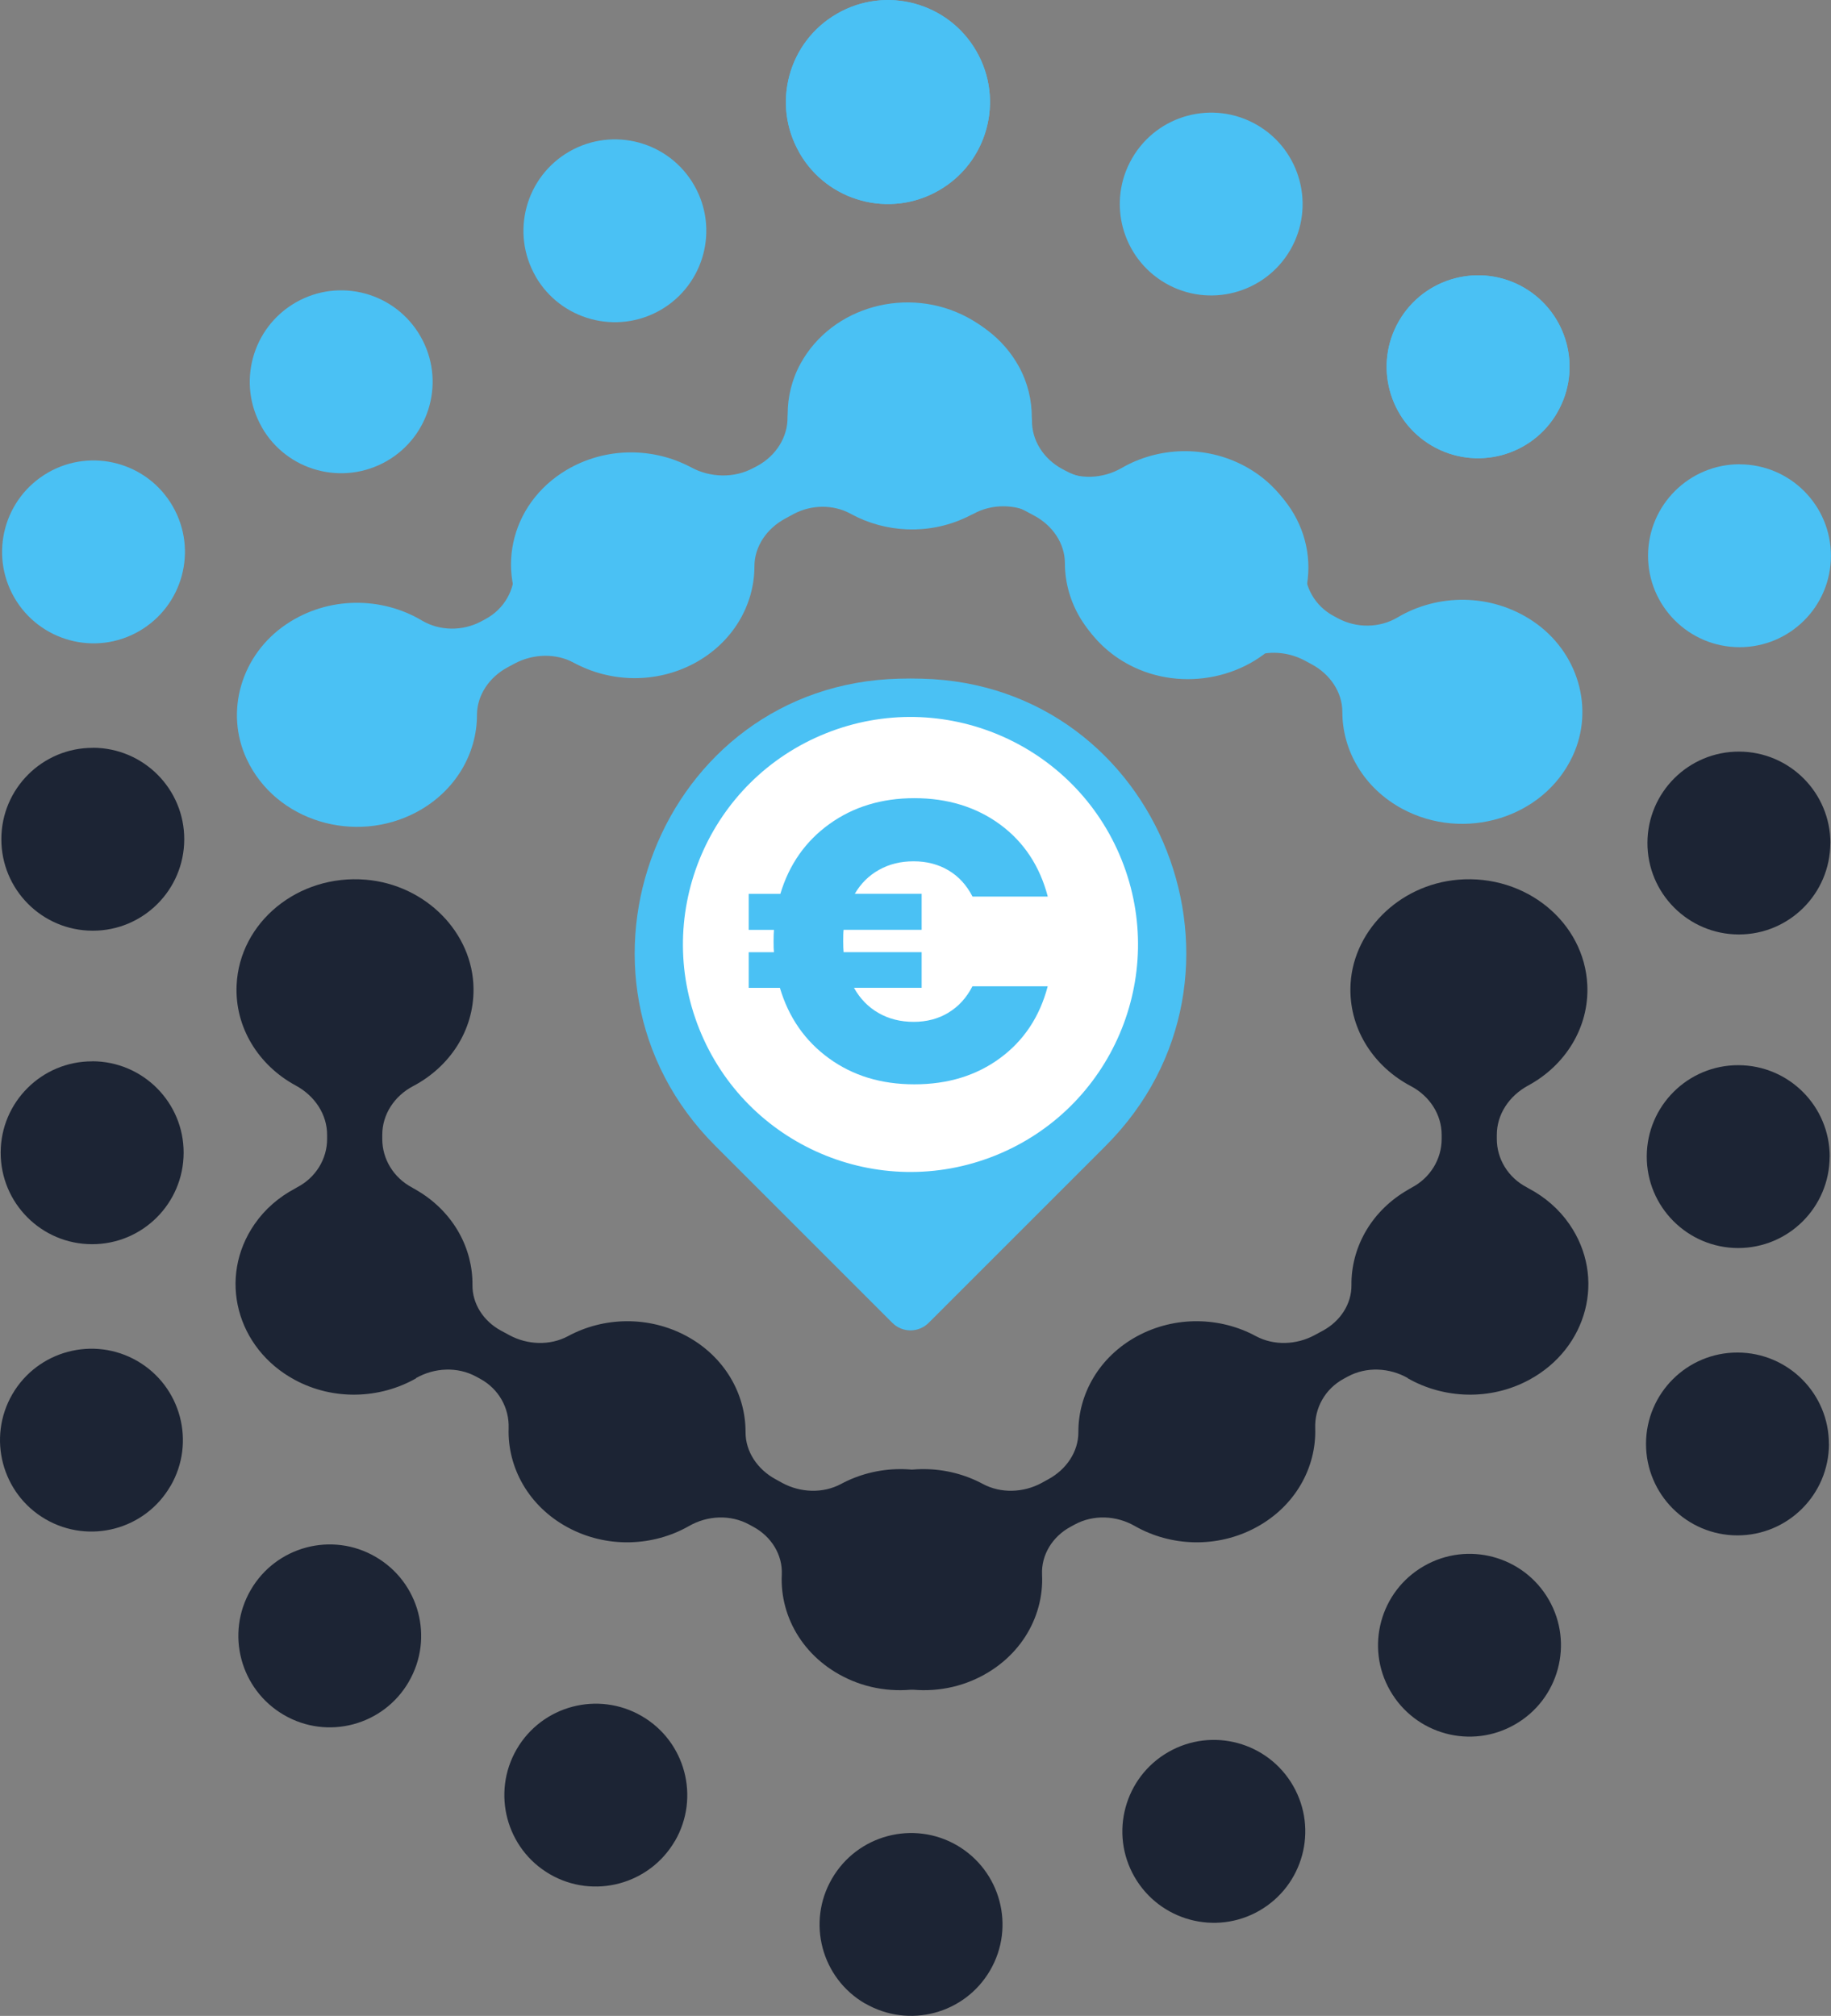 <?xml version="1.0" encoding="UTF-8"?>
<svg id="Capa_2" data-name="Capa 2" xmlns="http://www.w3.org/2000/svg" xmlns:xlink="http://www.w3.org/1999/xlink" viewBox="0 0 242.99 267.57">
  <rect x="0" y="0" width="242.99" height="267.57" fill="#808080" stroke="none"/>
  <defs>
    <style>
      .cls-1 {
        clip-path: url(#clippath-4);
      }

      .cls-1, .cls-2, .cls-3, .cls-4, .cls-5, .cls-6, .cls-7, .cls-8, .cls-9, .cls-10, .cls-11, .cls-12, .cls-13, .cls-14, .cls-15, .cls-16, .cls-17, .cls-18, .cls-19, .cls-20, .cls-21, .cls-22, .cls-23 {
        fill: none;
      }

      .cls-2 {
        clip-path: url(#clippath-2);
      }

      .cls-24 {
        fill: #fff;
      }

      .cls-3 {
        clip-path: url(#clippath-6);
      }

      .cls-4 {
        clip-path: url(#clippath-9);
      }

      .cls-5 {
        clip-path: url(#clippath-12);
      }

      .cls-6 {
        clip-path: url(#clippath-13);
      }

      .cls-7 {
        clip-path: url(#clippath-21);
      }

      .cls-8 {
        clip-path: url(#clippath-7);
      }

      .cls-9 {
        clip-path: url(#clippath-18);
      }

      .cls-10 {
        clip-path: url(#clippath-10);
      }

      .cls-25 {
        fill: #1c2434;
      }

      .cls-25, .cls-26 {
        fill-rule: evenodd;
      }

      .cls-11 {
        clip-path: url(#clippath-5);
      }

      .cls-27, .cls-26, .cls-28 {
        fill: #4ac1f4;
      }

      .cls-12 {
        clip-path: url(#clippath-16);
      }

      .cls-13 {
        clip-path: url(#clippath-15);
      }

      .cls-14 {
        clip-path: url(#clippath-3);
      }

      .cls-15 {
        clip-path: url(#clippath-11);
      }

      .cls-16, .cls-28 {
        clip-rule: evenodd;
      }

      .cls-17 {
        clip-path: url(#clippath-19);
      }

      .cls-18 {
        clip-path: url(#clippath-20);
      }

      .cls-19 {
        clip-path: url(#clippath-17);
      }

      .cls-20 {
        clip-path: url(#clippath);
      }

      .cls-21 {
        clip-path: url(#clippath-1);
      }

      .cls-22 {
        clip-path: url(#clippath-8);
      }

      .cls-23 {
        clip-path: url(#clippath-14);
      }
    </style>
    <clipPath id="clippath">
      <path class="cls-16" d="m105.08,55.83c.08,2.72-1.33,5.28-3.85,6.63l-.56.29c-2.53,1.35-5.61,1.2-8.08-.22-4.82-2.8-11.08-3.09-16.34-.27-5.26,2.82-8.14,8.01-7.99,13.3.08,2.72-1.33,5.27-3.85,6.62l-.56.3c-2.45,1.31-5.5,1.29-7.88-.13-5.29-3.15-12.39-3.26-17.98.51-5.98,4.03-8.2,11.59-5.25,17.9,3.87,8.28,14.43,11.38,22.58,7.01,5.12-2.75,7.98-7.74,7.98-12.88,0-2.62,1.63-5.01,4.07-6.32l.91-.49c2.44-1.31,5.48-1.42,7.91-.1,4.76,2.59,10.83,2.8,15.95.06,5.12-2.75,7.98-7.74,7.98-12.88,0-2.63,1.64-5.01,4.07-6.32l1.12-.61c2.36-1.26,5.27-1.31,7.61-.02,4.54,2.49,10.28,2.82,15.26.48h.01c.22-.12.44-.22.66-.33.1-.06.19-.09.3-.14,2.48-1.38,5.58-1.34,8.08,0l.52.29c2.54,1.36,4.05,3.91,4.02,6.64-.06,5.21,2.82,10.32,8.1,13.1,7.04,3.72,16.2,1.8,20.85-4.37,5.27-6.99,3.17-16.59-4.47-21.11-5.18-3.07-11.53-3.02-16.5-.34-2.58,1.38-5.72,1.47-8.29.08l-.49-.26c-2.5-1.35-4.08-3.83-4.02-6.54,0-.12-.02-.2-.02-.32,0-2.29-.54-4.61-1.72-6.75-4.19-7.61-14.27-10.33-22.13-6.12-5.26,2.82-8.14,8-7.99,13.28h0Z"/>
    </clipPath>
    <clipPath id="clippath-1">
      <path class="cls-16" d="m136.34,55.43c-.08,2.72,1.33,5.28,3.85,6.63l.56.29c2.52,1.35,5.6,1.2,8.08-.22,4.82-2.8,11.08-3.09,16.34-.27,5.26,2.82,8.14,8.01,7.99,13.3-.08,2.72,1.33,5.27,3.86,6.62l.56.3c2.45,1.31,5.5,1.29,7.89-.13,5.29-3.15,12.39-3.26,17.98.51,5.98,4.03,8.2,11.59,5.25,17.9-3.87,8.28-14.43,11.38-22.58,7.01-5.12-2.75-7.98-7.74-7.98-12.88,0-2.62-1.63-5.01-4.07-6.32l-.91-.49c-2.44-1.31-5.47-1.42-7.9-.1-4.77,2.59-10.83,2.8-15.95.06-5.12-2.75-7.98-7.74-7.99-12.88,0-2.63-1.63-5.01-4.07-6.32l-1.12-.6c-2.36-1.27-5.27-1.32-7.61-.03-4.54,2.49-10.28,2.82-15.26.48h0c-.22-.12-.44-.22-.66-.33-.1-.06-.19-.09-.3-.14-2.49-1.38-5.58-1.34-8.08,0l-.52.29c-2.53,1.36-4.05,3.91-4.02,6.64.06,5.21-2.81,10.32-8.1,13.1-7.04,3.72-16.2,1.8-20.85-4.37-5.27-6.99-3.17-16.59,4.47-21.11,5.18-3.07,11.53-3.01,16.5-.34,2.58,1.38,5.72,1.47,8.29.08l.5-.26c2.49-1.35,4.08-3.84,4.02-6.54,0-.12.02-.2.02-.32,0-2.29.54-4.61,1.72-6.75,4.19-7.61,14.27-10.33,22.13-6.12,5.26,2.82,8.14,8,7.99,13.28h0Z"/>
    </clipPath>
    <clipPath id="clippath-2">
      <path class="cls-28" d="m206.65,54.77c3.37-5.8,1.39-13.21-4.4-16.59-5.8-3.36-13.23-1.38-16.59,4.42-3.36,5.79-1.39,13.22,4.4,16.58,5.8,3.36,13.22,1.4,16.59-4.4h0Z"/>
    </clipPath>
    <clipPath id="clippath-3">
      <path class="cls-16" d="m171.23,33.18c3.36-5.8,1.39-13.23-4.4-16.59-5.79-3.36-13.22-1.4-16.58,4.4-3.37,5.8-1.39,13.23,4.4,16.59,5.79,3.36,13.22,1.38,16.58-4.4h0Z"/>
    </clipPath>
    <clipPath id="clippath-4">
      <path class="cls-16" d="m34.75,56.72c3.34,5.82,10.75,7.81,16.57,4.48,5.81-3.34,7.82-10.76,4.48-16.56-3.34-5.82-10.75-7.83-16.56-4.49-5.81,3.35-7.82,10.75-4.48,16.57h0Z"/>
    </clipPath>
    <clipPath id="clippath-5">
      <path class="cls-16" d="m71.07,36.68c3.34,5.8,10.75,7.81,16.57,4.48,5.81-3.34,7.82-10.76,4.48-16.57-3.34-5.82-10.75-7.81-16.56-4.48-5.81,3.34-7.82,10.75-4.48,16.57h0Z"/>
    </clipPath>
    <clipPath id="clippath-6">
      <path class="cls-16" d="m6.36,62.73c5.81-3.34,13.23-1.34,16.57,4.48,3.34,5.82,1.33,13.22-4.48,16.57-5.81,3.34-13.22,1.32-16.56-4.48-3.34-5.82-1.33-13.23,4.48-16.57h0Z"/>
    </clipPath>
    <clipPath id="clippath-7">
      <path class="cls-16" d="m55.21,182.91c2.45-1.39,5.49-1.54,7.97-.2l.55.3c2.48,1.35,3.86,3.89,3.77,6.55-.17,5.22,2.65,10.36,7.83,13.16,5.18,2.81,11.35,2.55,16.12-.18,2.45-1.4,5.49-1.54,7.97-.19l.55.3c2.41,1.3,3.9,3.74,3.78,6.34-.28,5.79,3.12,11.49,9.34,14.09,6.65,2.78,14.66.82,18.99-4.65,5.67-7.15,3.3-17.11-4.73-21.45-5.04-2.74-11.02-2.55-15.73-.02-2.4,1.29-5.4,1.17-7.8-.13l-.89-.49c-2.4-1.3-4-3.66-3.99-6.25.02-5.08-2.78-10.02-7.82-12.75-5.04-2.72-11.02-2.55-15.73,0-2.4,1.29-5.4,1.17-7.8-.13l-1.11-.6c-2.32-1.26-3.81-3.56-3.78-6.05.05-4.85-2.49-9.58-7.09-12.4h0c-.21-.13-.41-.24-.62-.37-.1-.04-.18-.1-.28-.16-2.48-1.3-3.98-3.79-3.98-6.45v-.56c0-2.69,1.59-5.15,4.11-6.47,4.8-2.53,8.06-7.34,8-12.92-.07-7.44-6.35-13.8-14.3-14.47-9-.75-16.76,5.66-17.14,13.99-.26,5.64,2.94,10.67,7.83,13.32,2.54,1.37,4.18,3.83,4.18,6.57v.53c0,2.65-1.5,5.14-4,6.43-.11.06-.19.12-.29.17-2.11,1.12-3.96,2.71-5.34,4.71-4.9,7.09-2.41,16.47,5.31,20.65,5.18,2.81,11.36,2.53,16.13-.19h0Z"/>
    </clipPath>
    <clipPath id="clippath-8">
      <path class="cls-16" d="m186.83,182.91c-2.45-1.39-5.49-1.54-7.97-.2l-.55.3c-2.48,1.35-3.86,3.89-3.77,6.55.17,5.22-2.65,10.36-7.83,13.16-5.18,2.81-11.35,2.55-16.12-.18-2.45-1.4-5.49-1.54-7.97-.19l-.55.3c-2.41,1.3-3.9,3.74-3.78,6.34.28,5.79-3.12,11.49-9.33,14.09-6.65,2.78-14.66.82-18.99-4.65-5.67-7.15-3.3-17.11,4.73-21.45,5.04-2.74,11.02-2.55,15.73-.02,2.4,1.29,5.4,1.17,7.8-.13l.89-.49c2.4-1.3,4-3.66,3.99-6.25-.02-5.08,2.78-10.02,7.82-12.75,5.04-2.72,11.02-2.55,15.73,0,2.4,1.29,5.4,1.17,7.8-.13l1.11-.6c2.32-1.26,3.81-3.56,3.78-6.05-.05-4.85,2.49-9.58,7.09-12.4h0c.21-.13.41-.24.62-.37.1-.04.18-.1.28-.16,2.48-1.3,3.98-3.79,3.98-6.45v-.56c0-2.69-1.59-5.15-4.1-6.47-4.8-2.53-8.06-7.34-8.01-12.92.07-7.44,6.35-13.8,14.3-14.47,9-.75,16.76,5.66,17.14,13.99.26,5.64-2.94,10.67-7.83,13.32-2.54,1.37-4.18,3.83-4.18,6.57v.53c0,2.65,1.5,5.14,4,6.43.11.06.19.12.29.17,2.11,1.12,3.96,2.71,5.34,4.71,4.9,7.09,2.41,16.47-5.31,20.65-5.18,2.81-11.36,2.53-16.13-.19h0Z"/>
    </clipPath>
    <clipPath id="clippath-9">
      <path class="cls-16" d="m12.34,99.26c-6.7-.02-12.15,5.4-12.16,12.1-.02,6.71,5.4,12.16,12.11,12.17,6.7.02,12.15-5.41,12.16-12.12.02-6.7-5.41-12.14-12.11-12.16h0Z"/>
    </clipPath>
    <clipPath id="clippath-10">
      <path class="cls-16" d="m12.25,140.87c-6.7-.02-12.15,5.41-12.16,12.1-.02,6.71,5.41,12.16,12.11,12.17,6.7.02,12.15-5.4,12.17-12.12.02-6.7-5.41-12.14-12.11-12.16h0Z"/>
    </clipPath>
    <clipPath id="clippath-11">
      <path class="cls-16" d="m89.57,244.36c3.36-5.8,1.39-13.23-4.41-16.59-5.79-3.36-13.22-1.4-16.59,4.4-3.36,5.8-1.39,13.23,4.4,16.59,5.79,3.36,13.22,1.38,16.59-4.4h0Z"/>
    </clipPath>
    <clipPath id="clippath-12">
      <path class="cls-16" d="m54.25,223.21c3.37-5.79,1.39-13.21-4.4-16.57-5.79-3.38-13.22-1.4-16.58,4.4-3.36,5.79-1.39,13.21,4.4,16.58,5.79,3.38,13.22,1.4,16.58-4.4h0Z"/>
    </clipPath>
    <clipPath id="clippath-13">
      <path class="cls-16" d="m114.81,265.93c-5.8-3.36-7.77-10.79-4.4-16.58,3.36-5.8,10.79-7.78,16.59-4.42,5.79,3.38,7.77,10.79,4.4,16.59-3.37,5.8-10.79,7.76-16.58,4.4h0Z"/>
    </clipPath>
    <clipPath id="clippath-14">
      <path class="cls-16" d="m22.63,197.24c3.37-5.8,1.39-13.23-4.4-16.59-5.8-3.36-13.23-1.38-16.59,4.4-3.36,5.8-1.39,13.23,4.4,16.59,5.79,3.36,13.22,1.4,16.58-4.4h0Z"/>
    </clipPath>
    <clipPath id="clippath-15">
      <path class="cls-16" d="m155.04,232.55c5.81-3.34,13.23-1.34,16.57,4.48,3.34,5.82,1.33,13.23-4.48,16.57-5.81,3.34-13.23,1.32-16.57-4.48-3.34-5.81-1.33-13.23,4.48-16.57h0Z"/>
    </clipPath>
    <clipPath id="clippath-16">
      <path class="cls-16" d="m188.97,207.86c5.81-3.35,13.23-1.34,16.57,4.47,3.34,5.8,1.33,13.22-4.48,16.55-5.81,3.35-13.23,1.34-16.57-4.47-3.34-5.8-1.33-13.22,4.48-16.55h0Z"/>
    </clipPath>
    <clipPath id="clippath-17">
      <path class="cls-16" d="m242.9,111.91c-.02,6.71-5.46,12.13-12.16,12.12-6.7-.02-12.13-5.46-12.11-12.17.02-6.7,5.46-12.12,12.17-12.1,6.7.02,12.12,5.46,12.11,12.16h0Z"/>
    </clipPath>
    <clipPath id="clippath-18">
      <path class="cls-16" d="m242.81,153.53c-.02,6.71-5.46,12.13-12.16,12.12-6.7-.02-12.13-5.46-12.11-12.17.02-6.7,5.46-12.12,12.17-12.1,6.7.02,12.12,5.46,12.11,12.16h0Z"/>
    </clipPath>
    <clipPath id="clippath-19">
      <path class="cls-16" d="m242.72,191.67c-.02,6.71-5.46,12.13-12.17,12.12-6.7-.02-12.12-5.46-12.11-12.17.02-6.7,5.46-12.12,12.16-12.1,6.7.02,12.13,5.46,12.11,12.16h0Z"/>
    </clipPath>
    <clipPath id="clippath-20">
      <path class="cls-16" d="m230.88,61.62c-6.7-.01-12.15,5.41-12.17,12.12-.01,6.7,5.41,12.14,12.11,12.16,6.7.02,12.15-5.4,12.16-12.1.02-6.71-5.41-12.16-12.11-12.17h0Z"/>
    </clipPath>
    <clipPath id="clippath-21">
      <path class="cls-28" d="m106.09,20.28c3.72,6.49,12,8.73,18.49,5,6.49-3.72,8.72-12,5-18.47-3.72-6.49-12-8.73-18.48-5-6.49,3.72-8.73,12-5,18.47h0Z"/>
    </clipPath>
  </defs>
  <g id="Capa_1-2" data-name="Capa 1">
    <g class="cls-20">
      <polygon class="cls-26" points="191.09 23.38 14.25 22.98 14.01 127.01 190.86 127.41 191.09 23.38 191.09 23.38"/>
    </g>
    <g class="cls-21">
      <polygon class="cls-26" points="50.33 22.99 227.17 22.59 227.41 126.61 50.57 127.02 50.33 22.99 50.33 22.99"/>
    </g>
    <g>
      <path class="cls-26" d="m206.65,54.77c3.37-5.8,1.39-13.21-4.4-16.59-5.8-3.36-13.23-1.38-16.59,4.42-3.36,5.79-1.39,13.22,4.4,16.58,5.8,3.36,13.22,1.4,16.59-4.4h0Z"/>
      <g class="cls-2">
        <polygon class="cls-26" points="225.7 19.28 166.75 19.14 166.62 78.09 225.56 78.22 225.7 19.28 225.7 19.28"/>
      </g>
    </g>
    <g class="cls-14">
      <polygon class="cls-26" points="190.28 -2.32 131.33 -2.46 131.2 56.49 190.14 56.63 190.28 -2.32 190.28 -2.32"/>
    </g>
    <g class="cls-1">
      <polygon class="cls-26" points="74.81 21.27 15.86 21.13 15.73 80.08 74.68 80.21 74.81 21.27 74.81 21.27"/>
    </g>
    <g class="cls-11">
      <polygon class="cls-26" points="111.13 1.23 52.19 1.09 52.05 60.04 111 60.18 111.13 1.23 111.13 1.23"/>
    </g>
    <g class="cls-3">
      <polygon class="cls-26" points="41.94 43.85 -17 43.72 -17.14 102.66 41.81 102.8 41.94 43.85 41.94 43.85"/>
    </g>
    <g class="cls-8">
      <polygon class="cls-25" points="152.78 99.58 14.08 99.27 13.75 241.43 152.45 241.75 152.78 99.58 152.78 99.58"/>
    </g>
    <g class="cls-22">
      <polygon class="cls-25" points="89.27 99.58 227.97 99.27 228.29 241.43 89.59 241.75 89.27 99.58 89.27 99.58"/>
    </g>
    <g class="cls-4">
      <polygon class="cls-25" points="41.86 81.99 -17.09 81.86 -17.22 140.8 41.72 140.94 41.86 81.99 41.86 81.99"/>
    </g>
    <g class="cls-10">
      <polygon class="cls-25" points="41.76 123.6 -17.18 123.47 -17.32 182.41 41.63 182.55 41.76 123.6 41.76 123.6"/>
    </g>
    <g class="cls-15">
      <polygon class="cls-25" points="108.62 208.86 49.67 208.73 49.54 267.67 108.48 267.81 108.62 208.86 108.62 208.86"/>
    </g>
    <g class="cls-5">
      <polygon class="cls-25" points="73.3 187.72 14.35 187.59 14.22 246.53 73.17 246.67 73.3 187.72 73.3 187.72"/>
    </g>
    <g class="cls-6">
      <polygon class="cls-25" points="150.44 226.03 91.49 225.9 91.36 284.84 150.31 284.98 150.44 226.03 150.44 226.03"/>
    </g>
    <g class="cls-23">
      <polygon class="cls-25" points="41.68 161.74 -17.27 161.61 -17.4 220.56 41.54 220.69 41.68 161.74 41.68 161.74"/>
    </g>
    <g class="cls-13">
      <polygon class="cls-25" points="190.62 213.67 131.67 213.54 131.54 272.48 190.48 272.62 190.62 213.67 190.62 213.67"/>
    </g>
    <g class="cls-12">
      <polygon class="cls-25" points="224.55 188.97 165.6 188.83 165.47 247.78 224.42 247.91 224.55 188.97 224.55 188.97"/>
    </g>
    <g class="cls-19">
      <polygon class="cls-25" points="260.31 82.49 201.36 82.35 201.23 141.3 260.18 141.44 260.31 82.49 260.31 82.49"/>
    </g>
    <g class="cls-9">
      <polygon class="cls-25" points="260.22 124.1 201.27 123.96 201.13 182.91 260.08 183.04 260.22 124.1 260.22 124.1"/>
    </g>
    <g class="cls-17">
      <polygon class="cls-25" points="260.13 162.24 201.18 162.11 201.05 221.05 259.99 221.19 260.13 162.24 260.13 162.24"/>
    </g>
    <g class="cls-18">
      <polygon class="cls-26" points="260.4 44.35 201.45 44.21 201.31 103.16 260.26 103.29 260.4 44.35 260.4 44.35"/>
    </g>
    <g>
      <path class="cls-26" d="m106.09,20.28c3.72,6.49,12,8.73,18.49,5,6.49-3.72,8.72-12,5-18.47-3.72-6.49-12-8.73-18.48-5-6.49,3.72-8.73,12-5,18.47h0Z"/>
      <g class="cls-7">
        <polygon class="cls-26" points="150.8 -19.27 85.02 -19.42 84.87 46.36 150.65 46.51 150.8 -19.27 150.8 -19.27"/>
      </g>
    </g>
    <path class="cls-27" d="m146.72,152.1l-23.48,23.48c-1.33,1.33-3.49,1.33-4.82,0l-23.48-23.48c-22.45-22.45-7.36-61.23,24.38-62.02,1.01-.03,2.02-.03,3.02,0,31.74.79,46.83,39.57,24.38,62.02Z"/>
    <circle class="cls-24" cx="120.83" cy="125.36" r="30.19" transform="translate(-37.94 53.89) rotate(-21.82)"/>
    <path class="cls-27" d="m125.86,134.41c1.35-.81,2.41-1.98,3.19-3.5h9.99c-1.06,4.04-3.17,7.21-6.32,9.53-3.15,2.32-6.94,3.48-11.37,3.48s-8.17-1.15-11.34-3.45c-3.17-2.3-5.34-5.42-6.51-9.35h-4.14v-4.73h3.35c-.04-.32-.05-.8-.05-1.43,0-.67.02-1.19.05-1.54h-3.35v-4.78h4.2c1.17-3.9,3.34-6.99,6.51-9.27,3.17-2.28,6.93-3.43,11.29-3.43s8.21,1.17,11.37,3.5,5.26,5.52,6.32,9.56h-9.99c-.78-1.52-1.84-2.68-3.19-3.48s-2.89-1.2-4.62-1.2-3.22.37-4.57,1.12c-1.35.74-2.43,1.81-3.24,3.19h8.87v4.78h-10.36c-.04.32-.05.83-.05,1.54,0,.64.02,1.12.05,1.43h10.36v4.73h-8.98c.81,1.45,1.9,2.57,3.27,3.35,1.36.78,2.91,1.17,4.65,1.17s3.28-.41,4.62-1.22Z"/>
  </g>
</svg>